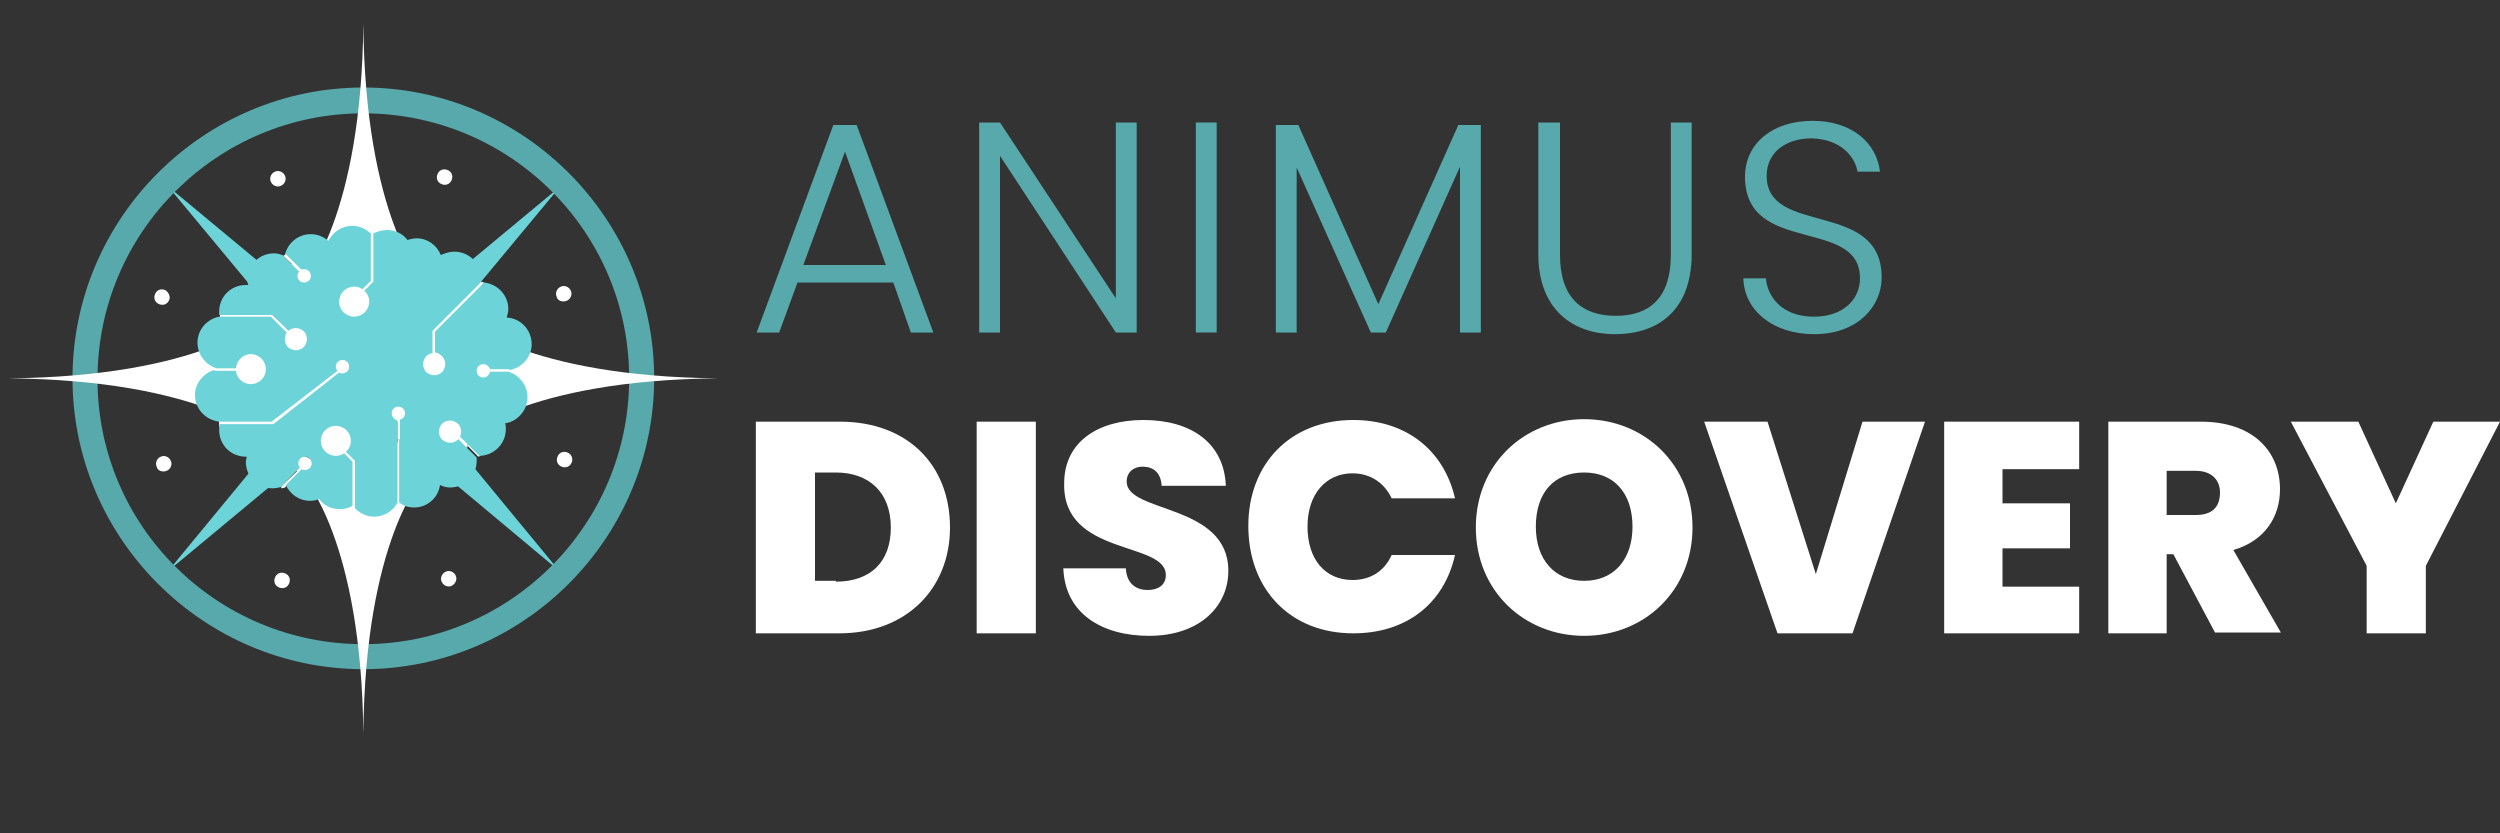 <?xml version="1.0" encoding="utf-8"?>
<!-- Generator: Adobe Illustrator 28.0.0, SVG Export Plug-In . SVG Version: 6.00 Build 0)  -->
<svg version="1.1" id="Camada_1" xmlns="http://www.w3.org/2000/svg" xmlns:xlink="http://www.w3.org/1999/xlink" x="0px" y="0px"
	 viewBox="0 0 300 100" style="enable-background:new 0 0 300 100;" xml:space="preserve">
<rect x="0" y="0" width="300" height="100" fill="#333333" stroke="none"/>
<style type="text/css">
	.st0{fill:#6CD4D8;}
	.st1{fill:#FFFFFF;}
	.st2{fill:#57A9AC;}
</style>
<g>
	<g>
		<g>
			<path class="st0" d="M53.5,38.9l-2.8-2.8l16.5-13.7L53.5,38.9z M20.2,22.4l13.7,16.5l2.8-2.8L20.2,22.4z M20.2,68.5l16.5-13.7
				L33.8,52L20.2,68.5z M67.1,68.5L53.5,52l-2.8,2.8L67.1,68.5z"/>
		</g>
		<g>
			<circle class="st1" cx="36.5" cy="55.9" r="1.1"/>
		</g>
		<g>
			<ellipse class="st1" cx="47.9" cy="49.6" rx="1" ry="1"/>
		</g>
		<g>
			<polygon class="st1" points="57.4,54.8 57.7,54.7 56.1,53.1 56.1,53.5 			"/>
		</g>
		<g>
			<polygon class="st1" points="33.8,58.6 34.2,58.5 36.2,56.5 35.9,56.3 33.7,58.4 			"/>
		</g>
		<g>
			<polygon class="st1" points="26.4,38.2 26.4,37.8 32.7,37.8 33.7,38.7 33.3,38.9 32.4,38.3 			"/>
		</g>
		<g>
			<path class="st2" d="M43.6,80.3c-19.2,0-34.9-15.7-34.9-34.9s15.7-34.9,34.9-34.9c19.2,0,34.9,15.7,34.9,34.9
				S62.8,80.3,43.6,80.3z M43.6,13.6c-17.6,0-31.9,14.3-31.9,31.9S26,77.3,43.6,77.3c17.6,0,31.9-14.3,31.9-31.9
				S61.2,13.6,43.6,13.6z"/>
		</g>
		<g>
			<g>
				<path class="st1" d="M34.2,21.1c-0.2-0.5-0.8-0.7-1.2-0.5c-0.5,0.2-0.7,0.8-0.5,1.2c0.2,0.5,0.8,0.7,1.2,0.5
					C34.2,22.1,34.4,21.5,34.2,21.1z"/>
			</g>
			<g>
				<path class="st1" d="M54.7,69.1c-0.2-0.5-0.8-0.7-1.2-0.5c-0.5,0.2-0.7,0.8-0.5,1.2c0.2,0.5,0.8,0.7,1.2,0.5
					C54.6,70.1,54.9,69.6,54.7,69.1z"/>
			</g>
			<g>
				<path class="st1" d="M68,36.1c0.5-0.2,0.7-0.8,0.5-1.2c-0.2-0.5-0.8-0.7-1.2-0.5c-0.5,0.2-0.7,0.8-0.5,1.2
					C66.9,36.1,67.5,36.3,68,36.1z"/>
			</g>
			<g>
				<path class="st1" d="M20,56.5c0.5-0.2,0.7-0.8,0.5-1.2c-0.2-0.5-0.8-0.7-1.2-0.5c-0.5,0.2-0.7,0.8-0.5,1.2
					C18.9,56.5,19.5,56.7,20,56.5z"/>
			</g>
			<g>
				<path class="st1" d="M54.2,21.6c0.2-0.5,0-1-0.5-1.2c-0.5-0.2-1,0-1.2,0.5c-0.2,0.5,0,1,0.5,1.2C53.5,22.3,54,22.1,54.2,21.6z"
					/>
			</g>
			<g>
				<path class="st1" d="M34.7,70c0.2-0.5,0-1-0.5-1.2c-0.5-0.2-1,0-1.2,0.5c-0.2,0.5,0,1,0.5,1.2C34,70.7,34.5,70.5,34.7,70z"/>
			</g>
			<g>
				<path class="st1" d="M19.8,34.8c-0.5-0.2-1,0-1.2,0.5c-0.2,0.5,0,1,0.5,1.2c0.5,0.2,1,0,1.2-0.5C20.5,35.6,20.2,35,19.8,34.8z"
					/>
			</g>
			<g>
				<path class="st1" d="M68.1,54.3c-0.5-0.2-1,0-1.2,0.5c-0.2,0.5,0,1,0.5,1.2c0.5,0.2,1,0,1.2-0.5C68.8,55.1,68.6,54.5,68.1,54.3z
					"/>
			</g>
		</g>
		<g>
			<defs>
				<path id="SVGID_1_" d="M41.8,45.4L41.8,45.4l-10.2,7.1c0,0-7.4-6.9-30.6-7.1H0c0.2,0,0.3,0,0.5,0c-0.2,0-0.3,0-0.5,0h1
					c23.2-0.2,30.6-7.1,30.6-7.1L41.8,45.4L41.8,45.4L41.8,45.4L41.8,45.4z M87.2,45.4h-1c-23.2,0.2-30.6,7.1-30.6,7.1l-10.1-7.1h0
					l0,0l0,0h0l10.1-7.1c0,0,7.4,6.9,30.6,7.1L87.2,45.4c-0.2,0-0.3,0-0.5,0C86.8,45.4,87,45.4,87.2,45.4z M43.6,88.1v1
					c0-0.2,0-0.3,0-0.5c0,0.2,0,0.3,0,0.5L43.6,88.1c-0.2-23.2-7.1-30.7-7.1-30.7l7.1-10.2v0l0,0l0,0v0l7.1,10.2
					C50.7,57.4,43.8,64.8,43.6,88.1z M43.6,43.7L43.6,43.7L43.6,43.7L43.6,43.7L43.6,43.7l-7.1-10.2c0,0,6.9-7.4,7.1-30.7v-1
					c0,0.2,0,0.3,0,0.5c0-0.2,0-0.3,0-0.5v1c0.2,23.2,7.1,30.7,7.1,30.7L43.6,43.7z"/>
			</defs>
			<use xlink:href="#SVGID_1_"  style="overflow:visible;fill:#FFFFFF;"/>
			<clipPath id="SVGID_00000093875080020852591230000013625022393066570661_">
				<use xlink:href="#SVGID_1_"  style="overflow:visible;"/>
			</clipPath>
		</g>
		<g>
			<polygon class="st1" points="44.8,28 44.5,28 44.5,33.6 43.4,34.6 43.7,34.8 44.8,33.8 44.8,33.7 44.8,33.7 			"/>
		</g>
		<g>
			<rect x="40.3" y="34" class="st1" width="4.5" height="4.5"/>
		</g>
		<g>
			<rect x="33.3" y="38.7" class="st1" width="4.5" height="4.5"/>
		</g>
		<g>
			<rect x="28" y="42.2" class="st1" width="4.5" height="4.5"/>
		</g>
		<g>
			<rect x="38.9" y="42" class="st1" width="4.5" height="4.5"/>
		</g>
		<g>
			<rect x="49.8" y="41.4" class="st1" width="4.5" height="4.5"/>
		</g>
		<g>
			<rect x="37.8" y="50.7" class="st1" width="4.5" height="4.5"/>
		</g>
		<g>
			<rect x="34.7" y="31.7" class="st1" width="4.5" height="4.5"/>
		</g>
		<g>
			<rect x="54.8" y="42" class="st1" width="4.5" height="4.5"/>
		</g>
		<g>
			<rect x="51.6" y="49.2" class="st1" width="4.5" height="4.5"/>
		</g>
		<g>
			<polygon class="st1" points="26.3,50.8 26.3,51.2 32.7,51.2 40.8,45 40.7,44.6 40.2,44.5 26.2,50.1 			"/>
		</g>
		<g>
			<polygon class="st1" points="42.3,61 42.6,60.9 42.9,55.1 42.4,54.9 41.7,55.1 41.9,56.4 41.6,60 			"/>
		</g>
		<g>
			<polygon class="st1" points="57.7,33.8 58.1,33.9 53.7,39.4 52.3,41.7 51.5,41.7 51.5,39.2 57.1,33.8 			"/>
		</g>
		<g>
			<polygon class="st1" points="47.7,60.2 48,60.3 48,52.7 47.7,52.7 			"/>
		</g>
		<g>
			<polygon class="st1" points="25.6,44.6 26.1,44.3 28.3,44.3 28.5,44.6 28.3,44.7 25.7,44.7 25.6,44.6 			"/>
		</g>
		<g>
			<polygon class="st1" points="61.2,44.4 61.1,44.6 61.1,44.7 60.8,44.6 58.9,44.6 58.9,44.3 61,44.3 61.2,44.3 			"/>
		</g>
		<g>
			<path class="st0" d="M42.3,55.4l-1-1c-0.3,0.2-0.6,0.3-1,0.3c-1,0-1.8-0.8-1.8-1.8c0-1,0.8-1.8,1.8-1.8c1,0,1.8,0.8,1.8,1.8
				c0,0.5-0.2,1-0.6,1.3l1.1,1.1c0,0,0,0.1,0,0.1v5.6c0.6,0.6,1.4,1,2.3,1c1.2,0,2.3-0.7,2.8-1.7v-9.8c0,0,0,0,0,0
				C47.3,50.3,47,50,47,49.6c0-0.5,0.4-0.8,0.8-0.8c0.5,0,0.8,0.4,0.8,0.8c0,0.4-0.3,0.7-0.7,0.8c0,0,0,0,0,0v9.9
				c0.5,0.4,1.1,0.6,1.8,0.6c1.6,0,2.9-1.2,3.1-2.7c0.4,0.2,0.8,0.3,1.2,0.3c1.8,0,3.2-1.4,3.2-3.2c0-0.1,0-0.3,0-0.4l-2.2-2.2
				c0,0-0.1,0.1-0.1,0.1c-0.6,0.5-1.4,0.4-1.9-0.1c-0.5-0.6-0.4-1.4,0.1-1.9c0.6-0.5,1.4-0.4,1.9,0.1c0.4,0.4,0.4,1.1,0.2,1.5
				l2.3,2.3c1.7,0,3.2-1.4,3.2-3.2c0-0.2,0-0.5-0.1-0.7c1.5-0.2,2.7-1.6,2.7-3.1c0-1.5-1-2.7-2.3-3.1c0,0-0.1,0-0.1,0h-2.1
				c-0.1,0.4-0.4,0.7-0.8,0.7c-0.5,0-0.8-0.4-0.8-0.8c0-0.5,0.4-0.8,0.8-0.8c0.4,0,0.7,0.3,0.8,0.6H61c0.1,0,0.1,0,0.2,0.1
				c1.5-0.3,2.6-1.6,2.6-3.1c0-1.7-1.3-3.1-3-3.2c0.1-0.3,0.2-0.7,0.2-1c0-1.7-1.3-3-2.9-3.2l-5.9,5.9v2.5c0.3,0,0.6,0.2,0.9,0.5
				c0.5,0.6,0.4,1.4-0.1,1.9c-0.6,0.5-1.4,0.4-1.9-0.1c-0.5-0.6-0.4-1.4,0.1-1.9c0.2-0.2,0.5-0.3,0.7-0.3v-2.6c0,0,0-0.1,0-0.1
				l5.8-5.8c0-0.2,0-0.4,0-0.5c0-1.8-1.4-3.2-3.2-3.2c-0.6,0-1.1,0.2-1.6,0.4c-0.5-1.2-1.6-2-2.9-2c-0.4,0-0.8,0.1-1.1,0.2
				c-0.6-0.8-1.5-1.2-2.5-1.2c-0.6,0-1.1,0.2-1.6,0.4v5.7c0,0,0,0.1,0,0.1l-1.1,1.1c0.4,0.3,0.6,0.8,0.6,1.3c0,1-0.8,1.8-1.8,1.8
				c-1,0-1.8-0.8-1.8-1.8c0-1,0.8-1.8,1.8-1.8c0.4,0,0.7,0.1,1,0.3l1-1V28c-0.6-0.5-1.3-0.9-2.2-0.9c-1.3,0-2.3,0.7-2.9,1.8
				c-0.6-0.5-1.3-0.8-2.1-0.8c-1.5,0-2.7,1-3.1,2.4l1.9,1.9c0.1-0.1,0.2-0.1,0.4-0.1c0.5,0,0.8,0.4,0.8,0.8c0,0.5-0.4,0.8-0.8,0.8
				c-0.5,0-0.8-0.4-0.8-0.8c0-0.2,0.1-0.4,0.2-0.5l-2-2c-0.3-0.1-0.7-0.2-1-0.2c-1.8,0-3.2,1.4-3.2,3.2c0,0.2,0,0.4,0.1,0.6
				c-0.1,0-0.2,0-0.3,0c-1.8,0-3.2,1.4-3.2,3.2c0,0.1,0,0.2,0,0.4h6.3c0,0,0.1,0,0.1,0l1.9,1.9c0.6-0.5,1.4-0.4,1.9,0.1
				c0.5,0.6,0.4,1.4-0.1,1.9c-0.6,0.5-1.4,0.4-1.9-0.1c-0.4-0.5-0.4-1.2-0.1-1.7l-1.9-1.9h-6.2c-1.5,0.3-2.6,1.6-2.6,3.1
				c0,1.5,1,2.7,2.3,3.1h2.3c0.1-0.9,0.8-1.7,1.8-1.7c1,0,1.8,0.8,1.8,1.8c0,1-0.8,1.8-1.8,1.8c-0.9,0-1.7-0.7-1.8-1.6h-2.5
				c0,0-0.1,0-0.1-0.1c-1.3,0.4-2.3,1.6-2.3,3c0,1.7,1.3,3,2.9,3.2h6.3l7.9-6.1c-0.1-0.1-0.2-0.3-0.2-0.5c0-0.5,0.4-0.8,0.8-0.8
				c0.5,0,0.8,0.4,0.8,0.8c0,0.5-0.4,0.8-0.8,0.8c-0.2,0-0.3,0-0.4-0.1l-7.9,6.2c0,0-0.1,0-0.1,0h-6.3c-0.1,0.2-0.1,0.5-0.1,0.7
				c0,1.8,1.4,3.2,3.2,3.2c0,0,0,0,0.1,0c0,0.2-0.1,0.4-0.1,0.6c0,1.8,1.4,3.2,3.2,3.2c0.4,0,0.8-0.1,1.2-0.2c0,0,0,0,0-0.1
				c0,0,0-0.1,0-0.1l2.1-2.1c-0.1-0.1-0.2-0.3-0.2-0.5c0-0.5,0.4-0.8,0.8-0.8c0.5,0,0.8,0.4,0.8,0.8c0,0.5-0.4,0.8-0.8,0.8
				c-0.1,0-0.3,0-0.4-0.1l-1.9,1.9c0.5,1.1,1.6,1.9,2.9,1.9c0.4,0,0.8-0.1,1.1-0.2c0.6,0.8,1.5,1.2,2.5,1.2c0.5,0,1-0.1,1.5-0.4
				V55.4z"/>
		</g>
		<g>
			<polygon class="st1" points="34,30.7 34.3,30.5 36.2,32.4 36,32.6 			"/>
		</g>
		<g>
			<polygon class="st1" points="47.7,52.7 47.7,50.4 48,50.4 48,52.7 			"/>
		</g>
	</g>
	<g>
		<g>
			<path class="st2" d="M107.2,33.9H95.7l-2.2,6h-2.7L100,15h2.8l9.2,24.9h-2.7L107.2,33.9z M101.4,18.2l-5,13.6h9.9L101.4,18.2z"/>
			<path class="st2" d="M136.4,14.7v25.2h-2.5L120,18.7v21.2h-2.5V14.7h2.5l13.9,21.1V14.7H136.4z"/>
			<path class="st2" d="M143.5,14.7h2.5v25.2h-2.5V14.7z"/>
			<path class="st2" d="M153.1,15h2.7l9.6,21.5L175,15h2.7v24.9h-2.5V20l-8.9,19.9h-1.8l-8.9-19.8v19.8h-2.5V15z"/>
			<path class="st2" d="M184.7,14.7h2.5v15.9c0,5.2,2.7,7.3,6.7,7.3s6.6-2.1,6.6-7.3V14.7h2.5v15.8c0,6.7-4,9.6-9.2,9.6
				c-5.1,0-9.2-3-9.2-9.6V14.7z"/>
			<path class="st2" d="M217.7,40.1c-5,0-8.4-2.9-8.5-6.7h2.7c0.2,2.1,1.8,4.6,5.8,4.6c3.5,0,5.5-2.1,5.5-4.6
				c0-7.4-13.8-2.7-13.8-12.2c0-3.9,3.2-6.7,8.1-6.7c4.8,0,7.7,2.7,8.1,6.1h-2.7c-0.3-1.8-2-3.9-5.5-4c-3,0-5.4,1.6-5.4,4.5
				c0,7.3,13.8,2.8,13.8,12.2C225.8,36.7,223,40.1,217.7,40.1z"/>
		</g>
		<g>
			<path class="st1" d="M114,63.3c0,7.3-5.2,12.7-13.3,12.7H90.7V50.6h10.1C108.9,50.6,114,55.8,114,63.3z M100.3,69.8
				c4.1,0,6.6-2.3,6.6-6.5c0-4.2-2.6-6.6-6.6-6.6h-2.5v13H100.3z"/>
			<path class="st1" d="M117.2,50.6h7.1V76h-7.1V50.6z"/>
			<path class="st1" d="M137.9,76.3c-5.7,0-10.1-2.7-10.3-8.1h7.5c0.1,1.9,1.3,2.6,2.6,2.6c1.3,0,2.2-0.6,2.2-1.8
				c0-4.1-12.4-2.2-12.2-11c0-5,4.1-7.6,9.5-7.6c5.8,0,9.7,2.8,9.9,7.9h-7.7c-0.1-1.6-1-2.3-2.3-2.3c-1,0-1.9,0.6-1.9,1.8
				c0,3.8,12.2,2.6,12.2,10.7C147.4,72.8,143.9,76.3,137.9,76.3z"/>
			<path class="st1" d="M162.4,50.4c6.4,0,10.9,3.7,12.2,9.4H167c-0.9-1.9-2.6-3-4.7-3c-3.2,0-5.4,2.5-5.4,6.4
				c0,3.9,2.1,6.4,5.4,6.4c2.1,0,3.8-1,4.7-3h7.6c-1.3,5.8-5.8,9.4-12.2,9.4c-7.6,0-12.6-5.3-12.6-12.9
				C149.8,55.7,154.8,50.4,162.4,50.4z"/>
			<path class="st1" d="M190.1,76.3c-7.2,0-13-5.4-13-13c0-7.6,5.8-13,13-13c7.2,0,13,5.4,13,13C203.1,70.9,197.3,76.3,190.1,76.3z
				 M190.1,69.7c3.6,0,5.8-2.6,5.8-6.5c0-4-2.2-6.5-5.8-6.5c-3.7,0-5.8,2.5-5.8,6.5C184.3,67.1,186.5,69.7,190.1,69.7z"/>
			<path class="st1" d="M223.5,50.6h7.5L222.3,76h-9l-8.8-25.4h7.6l5.8,18.3L223.5,50.6z"/>
			<path class="st1" d="M249.5,56.3h-9.2v4.1h8.1v5.4h-8.1v4.6h9.2V76h-16.2V50.6h16.2V56.3z"/>
			<path class="st1" d="M264.1,50.6c6.3,0,9.5,3.6,9.5,8.1c0,3.3-1.8,6.2-5.6,7.3l5.7,9.9h-7.9l-5-9.4H260V76H253V50.6H264.1z
				 M263.5,56.5H260v5.3h3.5c1.9,0,2.9-0.9,2.9-2.7C266.4,57.6,265.4,56.5,263.5,56.5z"/>
			<path class="st1" d="M274.9,50.6h8.1l4.5,9.8l4.5-9.8h8l-8.9,17.3V76h-7.1v-8.1L274.9,50.6z"/>
		</g>
	</g>
</g>
</svg>
